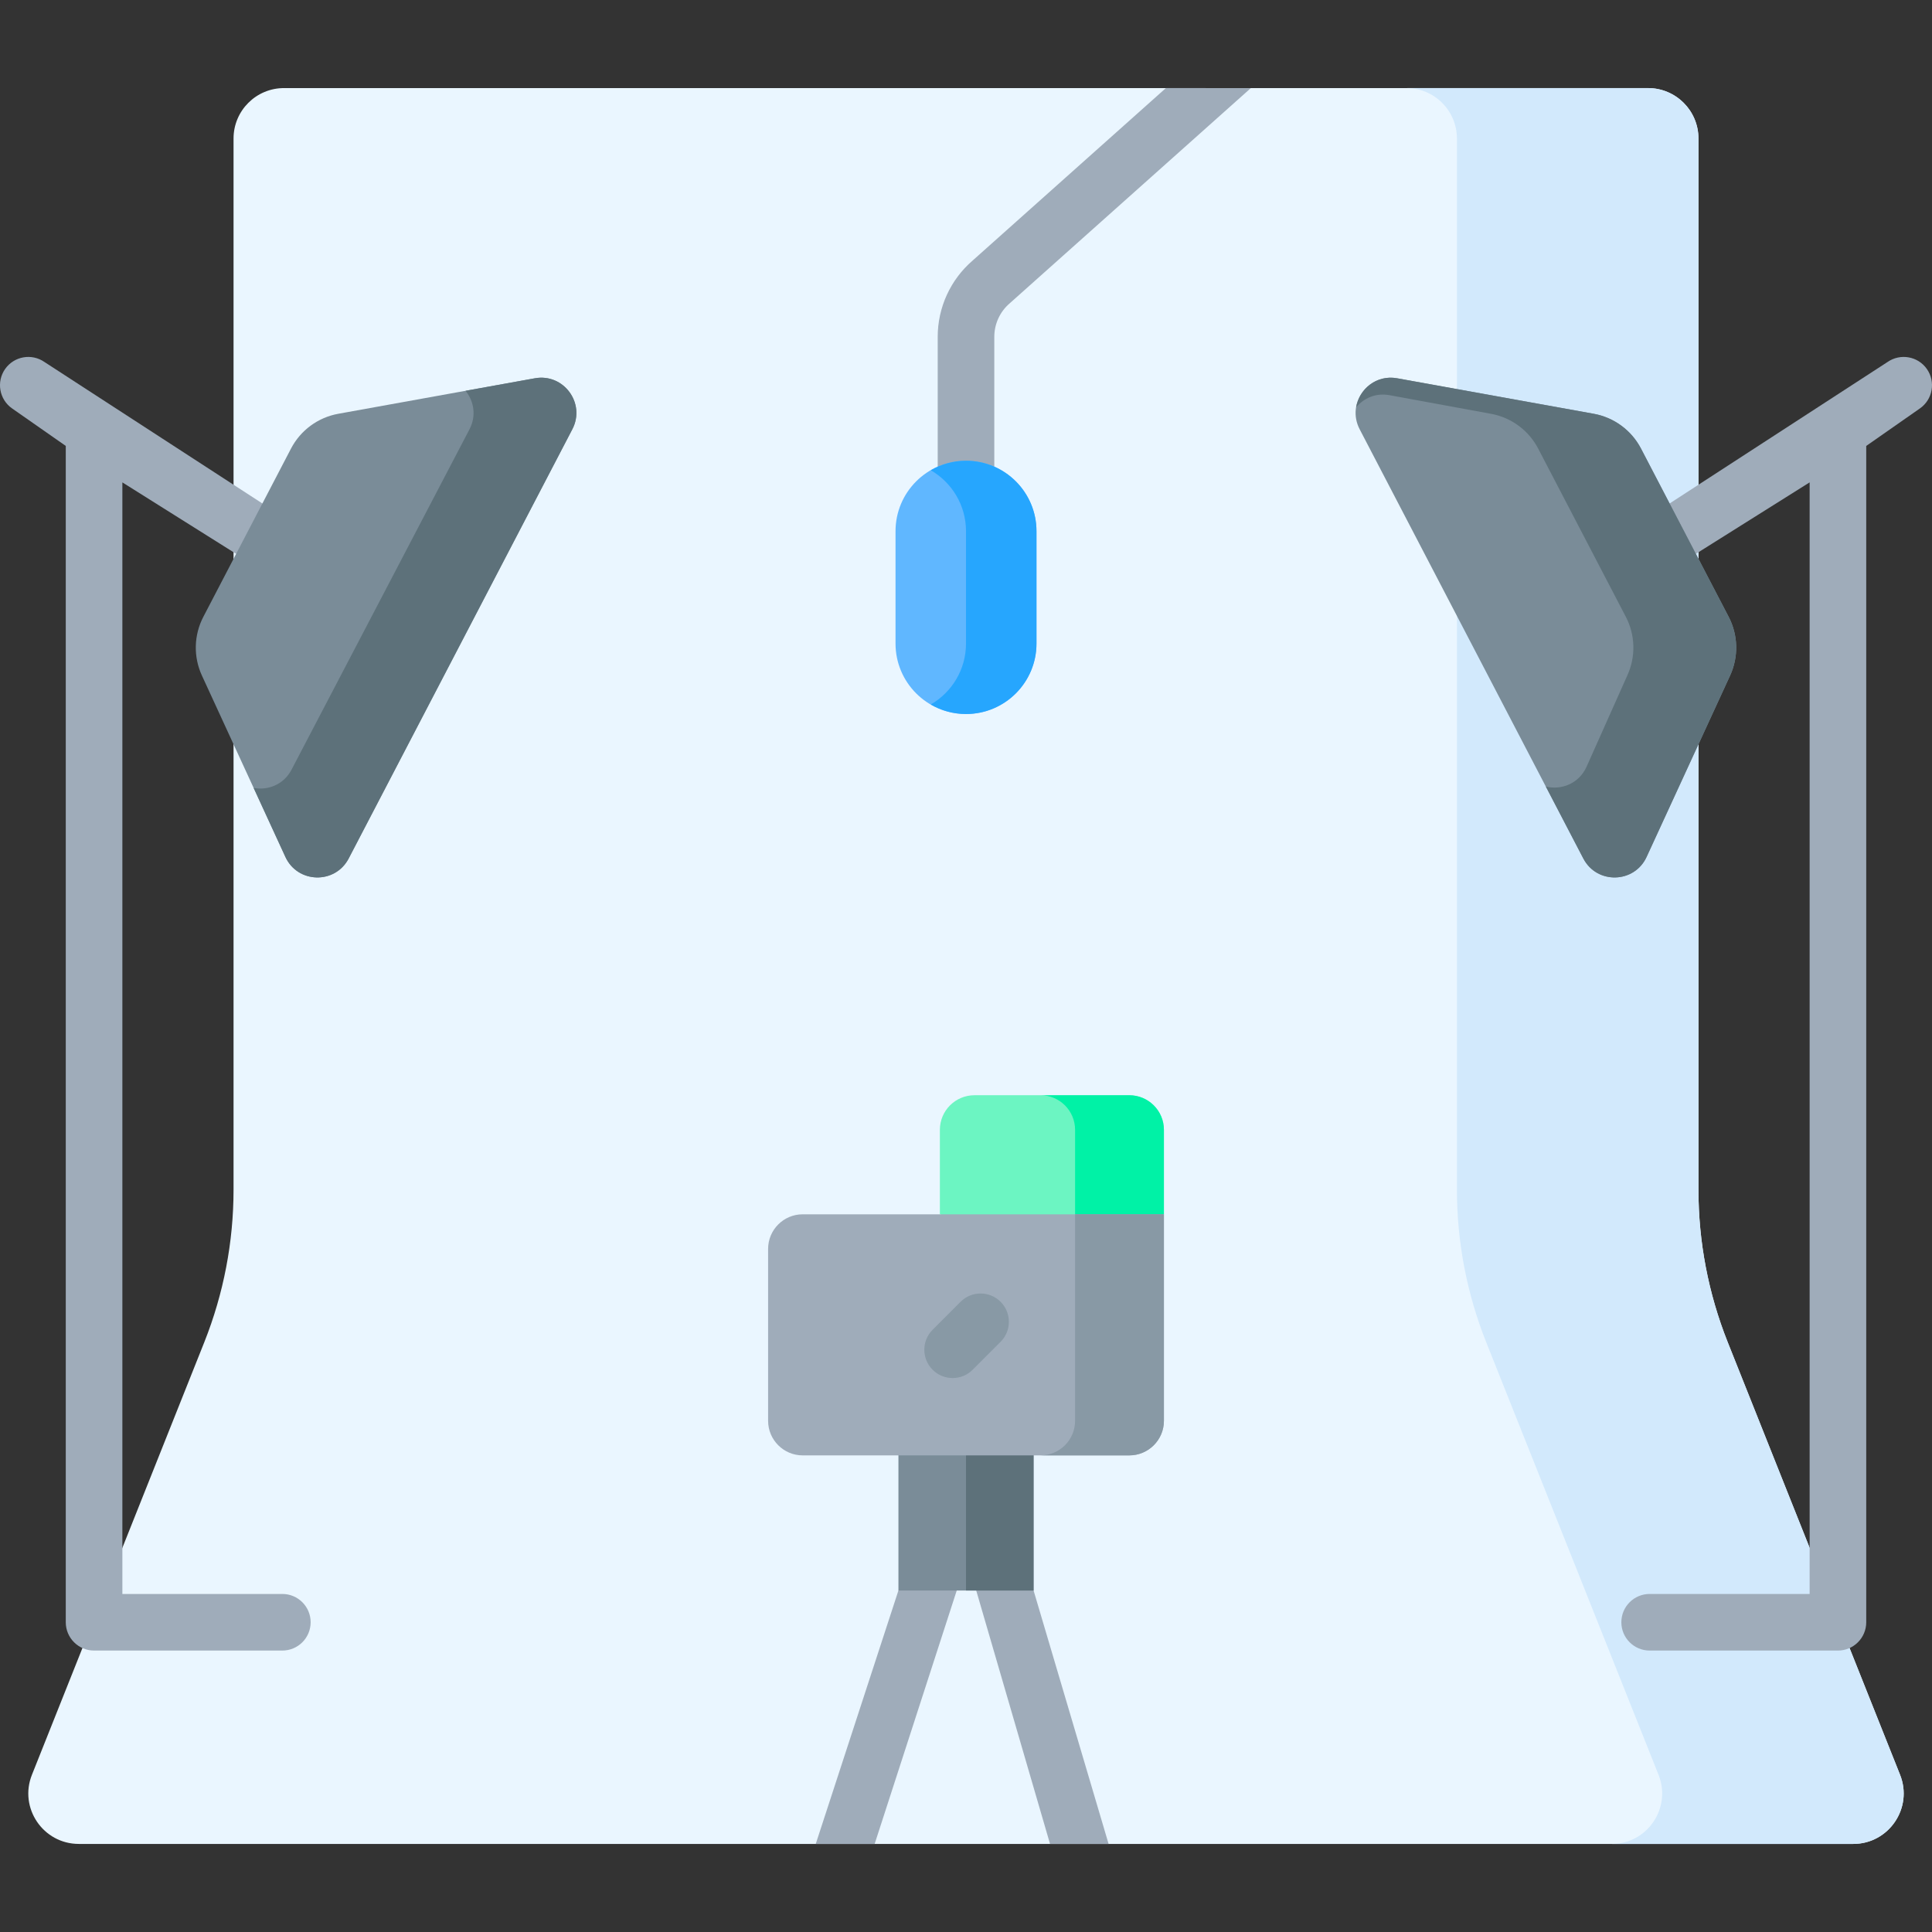 <?xml version="1.0" encoding="UTF-8"?>
<svg xmlns="http://www.w3.org/2000/svg" id="Capa_1" height="512" viewBox="0 0 512.001 512.001" width="512">
  <rect x="0" y="0" width="512.001" height="512.001" fill="#333333" stroke="none"/>
  <g>
    <path d="m491.111 488.661h-470.22c-9.46 0-15.93-9.54-12.43-18.32l45.69-114.67c5.11-12.85 7.74-26.55 7.74-40.38v-278.58c0-7.39 5.99-13.37 13.38-13.37h361.46c7.39 0 13.38 5.98 13.38 13.37v278.58c0 13.83 2.63 27.53 7.74 40.38l45.69 114.67c3.5 8.78-2.97 18.32-12.43 18.32z" fill="#eaf6ff"></path>
    <path d="m503.538 470.342-45.683-114.67c-5.119-12.849-7.748-26.553-7.748-40.384v-278.578c0-7.386-5.988-13.374-13.374-13.374h-64.005c7.386 0 13.374 5.988 13.374 13.374v278.578c0 13.831 2.629 27.536 7.748 40.384l45.683 114.67c3.499 8.782-2.971 18.323-12.424 18.323h64.005c9.453 0 15.923-9.541 12.424-18.323z" fill="#d2e9fc"></path>
    <path d="m331.491 23.341-63.94 57.07c-2.57 2.22-4.05 5.45-4.05 8.85v47.58c0 4.14-3.36 7.5-7.5 7.5s-7.5-3.36-7.5-7.5v-47.58c0-7.76 3.37-15.13 9.24-20.2l51.23-45.72z" fill="#9facba"></path>
    <path d="m256.001 189.222c-10.315 0-18.677-8.362-18.677-18.677v-29.768c0-10.315 8.362-18.677 18.677-18.677 10.315 0 18.677 8.362 18.677 18.677v29.768c0 10.315-8.362 18.677-18.677 18.677z" fill="#60b7ff"></path>
    <path d="m256.001 122.099c-3.406 0-6.589.926-9.339 2.519 5.577 3.231 9.339 9.249 9.339 16.158v29.769c0 6.909-3.761 12.927-9.339 16.158 2.749 1.593 5.933 2.519 9.339 2.519 10.315 0 18.677-8.362 18.677-18.677v-29.769c0-10.315-8.362-18.677-18.677-18.677z" fill="#26a6fe"></path>
    <g fill="#9facba">
      <path d="m254.201 419.481-22.41 69.18h-15.61l21.91-67.16 11.82-15.99z"></path>
      <path d="m293.791 488.661h-15.52l-20.74-71.2 5.98-8.76 10.4 12.8z"></path>
    </g>
    <g>
      <path d="m238.096 375.98h35.81v45.524h-35.81z" fill="#7a8c98"></path>
      <path d="m256.001 375.98h17.905v45.524h-17.905z" fill="#5d717a"></path>
    </g>
    <path d="m74.826 422.417h-42.396v-294.58l29.637 18.621c3.508 2.204 8.136 1.146 10.341-2.36 2.204-3.508 1.147-8.137-2.36-10.341l-58.252-37.815c-3.394-2.371-8.071-1.542-10.444 1.854-2.372 3.396-1.542 8.071 1.854 10.443l14.224 9.937v311.741c0 4.143 3.358 7.5 7.5 7.5h49.896c4.142 0 7.5-3.357 7.5-7.5s-3.357-7.5-7.5-7.5z" fill="#9facba"></path>
    <path d="m510.649 97.796c-2.373-3.396-7.048-4.225-10.443-1.854l-58.251 37.814c-3.507 2.204-4.564 6.833-2.36 10.341 2.205 3.507 6.833 4.565 10.341 2.36l29.637-18.621v294.58h-42.396c-4.142 0-7.5 3.357-7.5 7.5s3.358 7.5 7.5 7.5h49.896c4.142 0 7.5-3.357 7.5-7.5v-311.74l14.224-9.937c3.395-2.372 4.224-7.048 1.852-10.443z" fill="#9facba"></path>
    <g>
      <path d="m436.366 227.098 22.128-48.073c2.287-4.968 2.146-10.714-.381-15.564l-23.228-44.578c-2.527-4.85-7.156-8.257-12.538-9.229l-52.079-9.406c-7.64-1.38-13.531 6.623-9.943 13.508l59.273 113.753c3.588 6.885 13.522 6.641 16.768-.411z" fill="#7a8c98"></path>
    </g>
    <path d="m458.113 163.461-23.228-44.578c-2.527-4.85-7.156-8.257-12.538-9.229l-52.079-9.406c-5.498-.993-10.069 2.878-10.875 7.69 2.014-2.421 5.212-3.869 8.815-3.218l26.89 4.935c5.382.972 10.011 4.379 12.538 9.229l23.228 44.578c2.527 4.85 2.668 10.596.381 15.564l-10.828 24.257c-2.031 4.412-6.678 6.158-10.752 5.163l9.934 19.064c3.588 6.885 13.522 6.642 16.768-.411l22.128-48.073c2.286-4.969 2.145-10.715-.382-15.565z" fill="#5d717a"></path>
    <g>
      <path d="m75.635 227.098-22.128-48.073c-2.287-4.968-2.146-10.714.381-15.564l23.228-44.578c2.527-4.85 7.156-8.257 12.538-9.229l52.079-9.406c7.64-1.38 13.531 6.623 9.943 13.508l-59.273 113.752c-3.588 6.886-13.522 6.642-16.768-.41z" fill="#7a8c98"></path>
    </g>
    <path d="m141.733 100.248-18.353 3.315c2.195 2.71 2.921 6.598 1.047 10.193l-47.164 90.209c-2.071 3.974-6.254 5.559-10.047 4.844l8.418 18.289c3.246 7.053 13.18 7.296 16.768.411l59.273-113.753c3.589-6.886-2.302-14.888-9.942-13.508z" fill="#5d717a"></path>
    <path d="m299.274 290.246h-41.024c-5.066 0-9.173 4.107-9.173 9.173v22.382l26.664 8.378 32.706-8.378v-22.382c0-5.066-4.107-9.173-9.173-9.173z" fill="#6cf5c2"></path>
    <path d="m308.451 299.421v22.38l-16.355 4.189-7.185-4.189v-22.38c0-5.07-4.1-9.17-9.17-9.17h23.53c5.07 0 9.18 4.1 9.18 9.17z" fill="#00f2a6"></path>
    <path d="m299.274 385.694h-86.546c-5.066 0-9.173-4.107-9.173-9.173v-45.546c0-5.066 4.107-9.173 9.173-9.173h95.72v54.719c-.001 5.065-4.108 9.173-9.174 9.173z" fill="#9facba"></path>
    <g fill="#8899a5">
      <path d="m308.451 321.801v54.72c0 5.07-4.11 9.17-9.18 9.17h-23.53c5.07 0 9.17-4.1 9.17-9.17v-54.72z"></path>
      <path d="m252.457 365.199c-1.919 0-3.839-.732-5.304-2.197-2.929-2.929-2.928-7.678.001-10.606l7.41-7.409c2.929-2.929 7.677-2.928 10.606.001s2.928 7.678-.001 10.606l-7.41 7.409c-1.463 1.464-3.382 2.196-5.302 2.196z"></path>
    </g>
  </g>
</svg>
